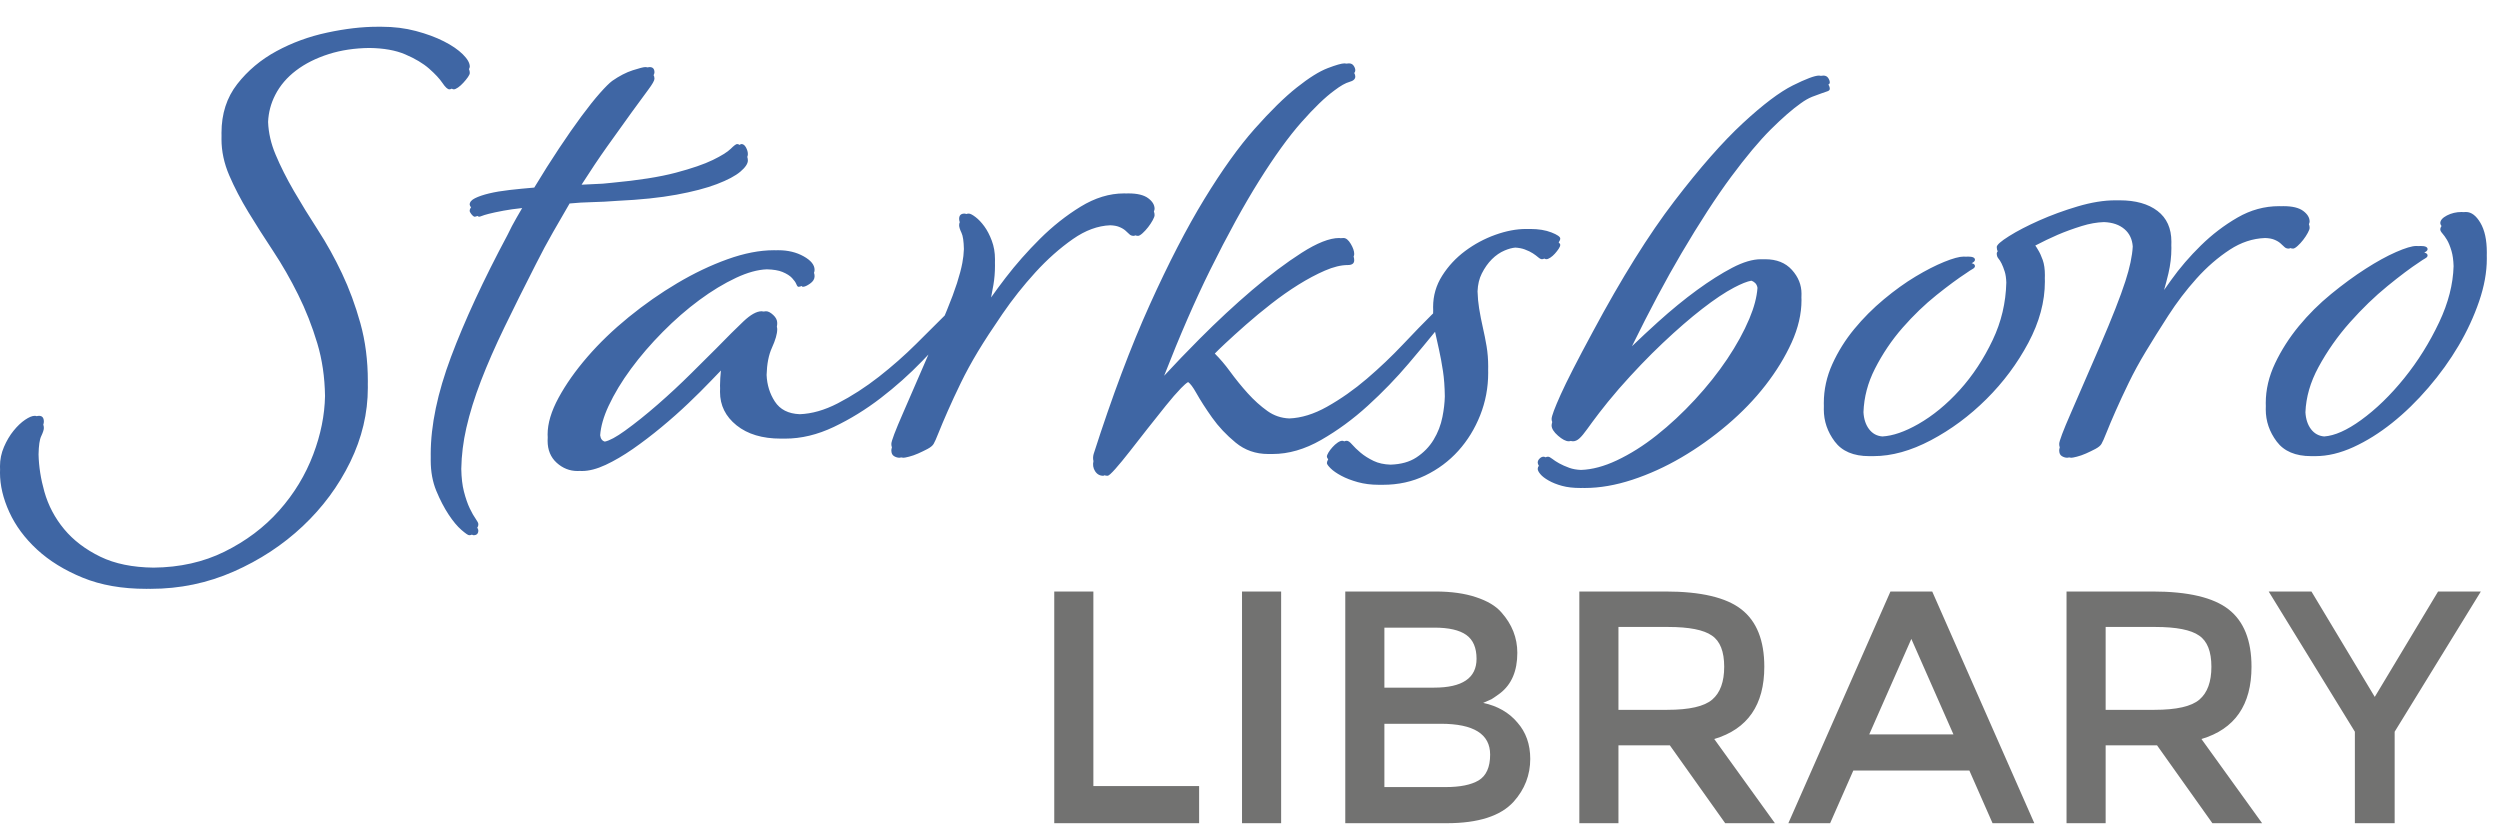 <svg width="181" height="60" viewBox="0 0 181 60" fill="none" xmlns="http://www.w3.org/2000/svg">
<g clip-path="url(#clip0_43_492)">
<path fill-rule="evenodd" clip-rule="evenodd" d="M27.32 1.937L27.442 1.937H27.48L27.636 1.937C28.512 1.937 29.337 2.039 30.109 2.244C30.883 2.449 31.558 2.699 32.138 2.994C32.718 3.288 33.176 3.602 33.51 3.935C33.845 4.268 34.013 4.562 34.013 4.819C34.013 4.869 33.993 4.93 33.955 5.002C33.994 5.099 34.013 5.19 34.013 5.278C34.013 5.355 33.968 5.457 33.877 5.585C33.787 5.713 33.678 5.848 33.548 5.989C33.42 6.13 33.291 6.245 33.162 6.335C33.034 6.424 32.93 6.469 32.853 6.469C32.81 6.469 32.762 6.452 32.711 6.418C32.644 6.453 32.584 6.469 32.536 6.469C32.407 6.469 32.24 6.315 32.034 6.008C31.828 5.701 31.506 5.355 31.069 4.97C30.631 4.586 30.051 4.24 29.329 3.933C28.643 3.64 27.78 3.487 26.743 3.473H26.74C25.671 3.486 24.694 3.633 23.811 3.913C22.883 4.208 22.091 4.605 21.434 5.105C20.777 5.604 20.274 6.194 19.927 6.873C19.611 7.488 19.44 8.14 19.41 8.829V8.83C19.44 9.619 19.62 10.401 19.947 11.179C20.307 12.038 20.752 12.921 21.28 13.831C21.808 14.74 22.388 15.682 23.018 16.655C23.65 17.629 24.229 18.673 24.757 19.788C25.285 20.902 25.73 22.106 26.091 23.4C26.452 24.694 26.632 26.096 26.632 27.608L26.629 27.809L26.632 28.066C26.632 29.911 26.206 31.704 25.357 33.447C24.507 35.189 23.36 36.739 21.917 38.097C20.475 39.455 18.806 40.55 16.913 41.383C15.019 42.215 13.016 42.632 10.904 42.632L10.738 42.631L10.588 42.632C8.835 42.632 7.303 42.363 5.989 41.825C4.674 41.287 3.573 40.608 2.684 39.788C1.796 38.968 1.126 38.065 0.675 37.078C0.224 36.092 -0.001 35.138 -0.001 34.215L0.005 34.014L-0.001 33.757C-0.001 33.27 0.096 32.803 0.289 32.354C0.482 31.906 0.714 31.515 0.985 31.182C1.255 30.849 1.532 30.586 1.815 30.394C2.099 30.202 2.33 30.106 2.51 30.106C2.567 30.106 2.615 30.114 2.657 30.131C2.718 30.115 2.775 30.106 2.827 30.106C3.059 30.106 3.175 30.247 3.175 30.529C3.175 30.587 3.161 30.659 3.134 30.748C3.161 30.812 3.175 30.891 3.175 30.988C3.175 31.115 3.11 31.314 2.982 31.583C2.867 31.823 2.804 32.26 2.791 32.897V32.903C2.812 33.781 2.953 34.68 3.214 35.602C3.497 36.6 3.974 37.504 4.644 38.311C5.314 39.118 6.189 39.784 7.271 40.309C8.315 40.816 9.599 41.078 11.122 41.096C13.021 41.078 14.73 40.694 16.249 39.944C17.807 39.175 19.128 38.183 20.209 36.966C21.292 35.748 22.116 34.391 22.682 32.892C23.221 31.47 23.505 30.063 23.532 28.675C23.512 27.305 23.326 26.033 22.973 24.858C22.599 23.615 22.136 22.437 21.581 21.322C21.028 20.208 20.428 19.164 19.785 18.191C19.14 17.217 18.541 16.275 17.987 15.366C17.434 14.456 16.97 13.566 16.596 12.695C16.222 11.824 16.036 10.952 16.036 10.082L16.039 9.836L16.036 9.623C16.036 8.239 16.416 7.061 17.176 6.087C17.936 5.114 18.883 4.319 20.017 3.704C21.15 3.09 22.373 2.641 23.688 2.36C25.001 2.078 26.212 1.937 27.32 1.937ZM178.338 15.357C178.404 15.352 178.471 15.349 178.539 15.349C178.926 15.349 179.274 15.612 179.583 16.137C179.892 16.662 180.046 17.373 180.046 18.27L180.043 18.482V18.499L180.046 18.728C180.046 19.702 179.86 20.733 179.486 21.822C179.113 22.911 178.617 23.981 177.999 25.031C177.38 26.081 176.652 27.093 175.815 28.066C174.978 29.041 174.102 29.893 173.187 30.622C172.272 31.352 171.338 31.936 170.386 32.371C169.432 32.806 168.518 33.024 167.642 33.024L167.49 33.022H167.484L167.325 33.024C166.192 33.024 165.361 32.672 164.833 31.967C164.305 31.263 164.041 30.488 164.041 29.643L164.046 29.393L164.041 29.184C164.041 28.21 164.266 27.25 164.717 26.302C165.168 25.353 165.741 24.457 166.436 23.611C167.132 22.766 167.911 21.991 168.774 21.286C169.637 20.581 170.468 19.973 171.267 19.461C172.065 18.948 172.8 18.545 173.469 18.25C174.139 17.956 174.629 17.809 174.938 17.809C175.003 17.809 175.062 17.812 175.114 17.817C175.165 17.812 175.211 17.809 175.255 17.809C175.589 17.809 175.757 17.885 175.757 18.039C175.757 18.116 175.699 18.186 175.583 18.25L175.516 18.289C175.676 18.322 175.757 18.391 175.757 18.498C175.757 18.575 175.699 18.645 175.583 18.709C175.467 18.773 175.319 18.869 175.138 18.997C174.546 19.382 173.786 19.952 172.859 20.707C171.931 21.463 171.023 22.34 170.134 23.34C169.246 24.339 168.486 25.421 167.854 26.587C167.269 27.668 166.955 28.755 166.913 29.847C166.941 30.343 167.075 30.75 167.313 31.067C167.556 31.387 167.874 31.565 168.271 31.599C169.033 31.546 169.921 31.151 170.939 30.413C172.034 29.62 173.076 28.607 174.069 27.377C175.06 26.148 175.904 24.796 176.6 23.323C177.256 21.933 177.603 20.583 177.64 19.271C177.627 18.834 177.576 18.468 177.489 18.171C177.386 17.825 177.276 17.556 177.16 17.364C177.044 17.172 176.935 17.018 176.831 16.903C176.729 16.787 176.677 16.691 176.677 16.614C176.677 16.527 176.706 16.444 176.765 16.363C176.706 16.282 176.677 16.214 176.677 16.155C176.677 15.951 176.838 15.765 177.16 15.598C177.482 15.432 177.837 15.349 178.223 15.349C178.262 15.349 178.3 15.352 178.338 15.357ZM157.209 17.96C157.209 18.575 157.137 19.183 156.996 19.785C156.893 20.219 156.788 20.622 156.68 20.996L157.182 20.287C157.812 19.404 158.534 18.564 159.346 17.77C160.157 16.975 161.039 16.303 161.993 15.752C162.946 15.201 163.951 14.926 165.007 14.926L165.152 14.928L165.323 14.926C165.968 14.926 166.444 15.041 166.753 15.272C167.062 15.503 167.217 15.759 167.217 16.041C167.217 16.088 167.2 16.151 167.166 16.231C167.199 16.317 167.217 16.407 167.217 16.499C167.217 16.576 167.171 16.698 167.081 16.864C166.991 17.031 166.882 17.198 166.753 17.364C166.624 17.53 166.489 17.678 166.347 17.806C166.205 17.934 166.096 17.998 166.019 17.998C165.945 17.998 165.881 17.985 165.824 17.961C165.777 17.985 165.737 17.998 165.702 17.998C165.574 17.998 165.47 17.96 165.393 17.882C165.316 17.806 165.219 17.716 165.103 17.614C164.987 17.511 164.833 17.421 164.64 17.345C164.477 17.28 164.263 17.242 163.999 17.233H163.986C163.098 17.266 162.249 17.546 161.44 18.075C160.577 18.639 159.772 19.337 159.025 20.17C158.277 21.002 157.595 21.899 156.976 22.86C156.358 23.82 155.817 24.685 155.354 25.453C154.889 26.222 154.477 26.978 154.117 27.721C153.756 28.464 153.441 29.143 153.17 29.758C152.899 30.372 152.68 30.891 152.513 31.314C152.346 31.737 152.223 32.013 152.146 32.14C152.069 32.269 151.92 32.39 151.701 32.506C151.482 32.621 151.257 32.73 151.025 32.833C150.794 32.935 150.575 33.011 150.368 33.063C150.162 33.114 150.034 33.14 149.982 33.14C149.926 33.14 149.87 33.132 149.815 33.118C149.743 33.133 149.693 33.14 149.665 33.14C149.536 33.14 149.407 33.101 149.279 33.024C149.15 32.947 149.086 32.806 149.086 32.601C149.086 32.556 149.099 32.484 149.127 32.386C149.099 32.319 149.086 32.237 149.086 32.142C149.086 31.938 149.369 31.188 149.935 29.895C150.503 28.601 151.211 26.968 152.061 24.994C152.911 23.022 153.516 21.479 153.877 20.364C154.197 19.378 154.375 18.537 154.411 17.842C154.372 17.319 154.176 16.904 153.82 16.596C153.449 16.274 152.951 16.102 152.325 16.079C151.81 16.097 151.274 16.191 150.716 16.365C150.098 16.557 149.518 16.768 148.977 16.999C148.427 17.239 147.887 17.499 147.355 17.777C147.424 17.872 147.489 17.972 147.547 18.077C147.676 18.282 147.792 18.532 147.895 18.827C147.998 19.122 148.05 19.486 148.05 19.922L148.045 20.162L148.046 20.181L148.05 20.381C148.05 21.841 147.651 23.321 146.852 24.819C146.053 26.318 145.042 27.676 143.818 28.893C142.595 30.11 141.255 31.102 139.799 31.872C138.344 32.64 136.959 33.024 135.645 33.024L135.514 33.022H135.488L135.329 33.024C134.195 33.024 133.364 32.672 132.836 31.967C132.308 31.263 132.044 30.488 132.044 29.643L132.048 29.385C132.045 29.319 132.044 29.251 132.044 29.184C132.044 28.21 132.25 27.268 132.662 26.359C133.075 25.45 133.603 24.604 134.247 23.823C134.891 23.042 135.605 22.324 136.391 21.671C137.177 21.017 137.943 20.466 138.691 20.018C139.438 19.57 140.127 19.218 140.758 18.961C141.389 18.705 141.859 18.577 142.169 18.577C142.232 18.577 142.288 18.58 142.339 18.585C142.392 18.58 142.44 18.577 142.485 18.577C142.82 18.577 142.987 18.654 142.987 18.807C142.987 18.884 142.929 18.955 142.813 19.019L142.746 19.057C142.907 19.09 142.987 19.16 142.987 19.266C142.987 19.343 142.929 19.414 142.813 19.477C142.698 19.541 142.549 19.638 142.369 19.766C141.777 20.15 141.055 20.682 140.205 21.361C139.355 22.04 138.537 22.828 137.751 23.724C136.965 24.621 136.295 25.614 135.742 26.703C135.229 27.71 134.954 28.755 134.915 29.84C134.942 30.339 135.077 30.748 135.317 31.067C135.561 31.39 135.884 31.568 136.285 31.599C137.041 31.558 137.907 31.259 138.884 30.702C139.94 30.099 140.939 29.279 141.879 28.242C142.819 27.205 143.617 25.994 144.274 24.61C144.894 23.306 145.222 21.922 145.257 20.458C145.247 20.137 145.208 19.873 145.144 19.67C145.067 19.427 144.989 19.228 144.912 19.074C144.835 18.92 144.757 18.799 144.68 18.709C144.603 18.619 144.565 18.498 144.565 18.344C144.565 18.301 144.589 18.25 144.636 18.188C144.588 18.107 144.565 18.006 144.565 17.885C144.565 17.732 144.861 17.469 145.453 17.098C146.045 16.726 146.774 16.348 147.636 15.964C148.5 15.58 149.427 15.24 150.419 14.945C151.411 14.651 152.319 14.503 153.143 14.503L153.304 14.505L153.459 14.503C154.619 14.503 155.534 14.76 156.203 15.272C156.873 15.784 157.209 16.527 157.209 17.501L157.204 17.764L157.209 17.96ZM132.373 6.121C132.443 6.23 132.477 6.333 132.477 6.43C132.477 6.507 132.425 6.565 132.322 6.603C132.219 6.642 132.071 6.693 131.878 6.757C131.685 6.821 131.459 6.905 131.201 7.007C130.944 7.11 130.673 7.264 130.39 7.468C129.772 7.904 129.044 8.538 128.206 9.37C127.369 10.203 126.41 11.35 125.327 12.81C124.246 14.27 123.048 16.115 121.734 18.344C120.623 20.229 119.43 22.469 118.154 25.067C118.773 24.472 119.397 23.891 120.026 23.323C121.005 22.439 121.952 21.665 122.866 20.998C123.781 20.332 124.631 19.794 125.417 19.384C126.203 18.974 126.892 18.769 127.485 18.769L127.658 18.773L127.801 18.769C128.626 18.769 129.269 19.025 129.733 19.538C130.197 20.05 130.429 20.627 130.429 21.267L130.423 21.547V21.549L130.429 21.726C130.429 22.725 130.19 23.75 129.714 24.801C129.237 25.851 128.606 26.882 127.82 27.894C127.035 28.906 126.113 29.86 125.057 30.757C124.001 31.654 122.893 32.442 121.734 33.12C120.575 33.799 119.39 34.337 118.179 34.735C116.968 35.132 115.821 35.33 114.74 35.33L114.596 35.328H114.575H114.573L114.423 35.33C113.908 35.33 113.463 35.279 113.089 35.176C112.716 35.074 112.394 34.946 112.124 34.792C111.853 34.639 111.654 34.485 111.525 34.331C111.396 34.177 111.331 34.049 111.331 33.947C111.331 33.867 111.359 33.792 111.413 33.72C111.358 33.632 111.331 33.555 111.331 33.488C111.331 33.385 111.377 33.289 111.467 33.2C111.557 33.11 111.654 33.065 111.756 33.065C111.798 33.065 111.846 33.08 111.903 33.109C111.957 33.08 112.014 33.065 112.073 33.065C112.15 33.065 112.254 33.117 112.382 33.219C112.511 33.321 112.678 33.43 112.885 33.546C113.091 33.66 113.335 33.769 113.619 33.872C113.863 33.96 114.144 34.01 114.464 34.023H114.467C115.272 33.995 116.133 33.766 117.051 33.334C118.03 32.873 118.996 32.265 119.949 31.508C120.902 30.753 121.823 29.895 122.712 28.934C123.601 27.973 124.38 26.993 125.05 25.994C125.72 24.994 126.255 24.021 126.654 23.073C126.999 22.252 127.195 21.509 127.242 20.841C127.218 20.686 127.158 20.565 127.059 20.477C126.972 20.399 126.884 20.347 126.797 20.322C126.493 20.374 126.074 20.542 125.54 20.823C124.883 21.168 124.117 21.681 123.241 22.36C122.365 23.039 121.412 23.865 120.381 24.839C119.351 25.812 118.294 26.914 117.213 28.144C116.62 28.835 116.144 29.418 115.783 29.893C115.422 30.366 115.133 30.757 114.914 31.064C114.695 31.372 114.508 31.596 114.353 31.737C114.199 31.878 114.043 31.948 113.889 31.948C113.839 31.948 113.785 31.939 113.728 31.924C113.677 31.939 113.624 31.948 113.572 31.948C113.367 31.948 113.109 31.814 112.8 31.545C112.491 31.276 112.336 31.026 112.336 30.795C112.336 30.741 112.352 30.662 112.381 30.557C112.351 30.482 112.336 30.408 112.336 30.336C112.336 30.131 112.555 29.542 112.993 28.569C113.431 27.595 114.204 26.084 115.312 24.034C117.399 20.14 119.369 16.982 121.224 14.561C123.079 12.14 124.734 10.257 126.19 8.911C127.645 7.566 128.85 6.657 129.803 6.183C130.756 5.709 131.388 5.472 131.697 5.472C131.748 5.472 131.793 5.478 131.836 5.491C131.904 5.478 131.963 5.472 132.013 5.472C132.168 5.472 132.284 5.53 132.361 5.646C132.438 5.76 132.477 5.869 132.477 5.971C132.477 6.034 132.442 6.084 132.373 6.121ZM112.848 17.556C112.924 17.617 112.962 17.675 112.962 17.729C112.962 17.806 112.923 17.902 112.846 18.017C112.768 18.132 112.678 18.248 112.575 18.363C112.472 18.479 112.362 18.575 112.247 18.651C112.131 18.728 112.034 18.766 111.957 18.766C111.912 18.766 111.862 18.752 111.809 18.721C111.745 18.752 111.689 18.766 111.64 18.766C111.563 18.766 111.473 18.722 111.37 18.632C111.267 18.543 111.138 18.446 110.983 18.344C110.829 18.241 110.629 18.146 110.384 18.055C110.189 17.984 109.963 17.941 109.71 17.926C109.482 17.944 109.226 18.013 108.943 18.132C108.607 18.273 108.298 18.485 108.015 18.766C107.732 19.048 107.487 19.395 107.281 19.804C107.097 20.169 106.995 20.594 106.975 21.08V21.083V21.105C106.987 21.532 107.025 21.939 107.088 22.324C107.165 22.798 107.255 23.259 107.358 23.708C107.461 24.156 107.551 24.61 107.629 25.071C107.706 25.533 107.745 26.02 107.745 26.532L107.742 26.756L107.745 26.991C107.745 28.066 107.551 29.091 107.165 30.065C106.779 31.038 106.251 31.897 105.581 32.64C104.911 33.383 104.112 33.979 103.185 34.427C102.257 34.876 101.24 35.099 100.132 35.099L99.981 35.098H99.971L99.815 35.099C99.275 35.099 98.772 35.035 98.308 34.908C97.845 34.779 97.445 34.626 97.111 34.446C96.775 34.267 96.518 34.087 96.337 33.908C96.157 33.729 96.067 33.601 96.067 33.524C96.067 33.455 96.098 33.364 96.161 33.254C96.099 33.173 96.067 33.111 96.067 33.065C96.067 32.988 96.105 32.885 96.183 32.758C96.26 32.63 96.357 32.501 96.473 32.374C96.588 32.245 96.711 32.136 96.84 32.047C96.969 31.957 97.084 31.912 97.188 31.912C97.228 31.912 97.272 31.926 97.32 31.954C97.386 31.926 97.447 31.912 97.504 31.912C97.607 31.912 97.736 32.002 97.891 32.181C98.045 32.36 98.251 32.559 98.509 32.777C98.767 32.994 99.082 33.194 99.455 33.373C99.791 33.534 100.194 33.623 100.664 33.64H100.677C101.427 33.617 102.048 33.445 102.54 33.123C103.068 32.777 103.486 32.348 103.795 31.835C104.105 31.323 104.318 30.772 104.433 30.183C104.537 29.658 104.594 29.164 104.605 28.7V28.687C104.595 27.995 104.551 27.391 104.472 26.875C104.382 26.287 104.285 25.761 104.182 25.3L103.898 24.02C103.366 24.677 102.729 25.444 101.987 26.318C101.085 27.382 100.1 28.4 99.031 29.373C97.962 30.347 96.835 31.173 95.649 31.852C94.465 32.531 93.292 32.87 92.133 32.87L91.984 32.868L91.816 32.87C90.915 32.87 90.129 32.595 89.459 32.044C88.79 31.493 88.222 30.891 87.759 30.238C87.295 29.584 86.909 28.983 86.6 28.432C86.371 28.025 86.177 27.768 86.019 27.661C85.89 27.735 85.719 27.884 85.505 28.105C85.183 28.438 84.816 28.861 84.404 29.373C83.991 29.886 83.554 30.436 83.089 31.026C82.626 31.615 82.195 32.166 81.796 32.679C81.396 33.191 81.048 33.614 80.752 33.947C80.456 34.28 80.269 34.446 80.192 34.446C80.109 34.446 80.032 34.434 79.961 34.41C79.925 34.434 79.896 34.446 79.875 34.446C79.617 34.446 79.418 34.331 79.276 34.101C79.143 33.884 79.106 33.645 79.166 33.383C79.125 33.223 79.13 33.053 79.179 32.873C80.519 28.697 81.871 25.098 83.237 22.074C84.602 19.051 85.923 16.495 87.198 14.407C88.474 12.319 89.684 10.629 90.831 9.334C91.978 8.041 92.995 7.041 93.884 6.337C94.772 5.632 95.519 5.165 96.126 4.934C96.731 4.703 97.137 4.588 97.342 4.588C97.392 4.588 97.439 4.594 97.482 4.607C97.552 4.594 97.611 4.588 97.659 4.588C97.813 4.588 97.93 4.646 98.007 4.762C98.084 4.876 98.123 4.985 98.123 5.088C98.123 5.164 98.098 5.229 98.048 5.287C98.098 5.378 98.123 5.464 98.123 5.547C98.123 5.726 97.981 5.854 97.698 5.931C97.414 6.008 97.053 6.212 96.615 6.546C95.946 7.033 95.147 7.801 94.22 8.852C93.292 9.902 92.275 11.311 91.167 13.079C90.059 14.847 88.874 17.005 87.612 19.554C86.522 21.756 85.412 24.308 84.283 27.206C85.067 26.357 85.923 25.465 86.85 24.534C88.126 23.253 89.395 22.074 90.657 20.998C91.92 19.922 93.111 19.025 94.232 18.308C95.352 17.591 96.261 17.232 96.956 17.232C96.986 17.232 97.015 17.236 97.045 17.244C97.123 17.236 97.199 17.232 97.272 17.232C97.453 17.232 97.627 17.373 97.795 17.655C97.962 17.936 98.045 18.18 98.045 18.384C98.045 18.455 98.031 18.516 98.002 18.565C98.031 18.665 98.045 18.758 98.045 18.843C98.045 19.074 97.891 19.189 97.582 19.189C97.093 19.189 96.538 19.324 95.92 19.593C95.302 19.862 94.664 20.202 94.007 20.611C93.35 21.021 92.693 21.483 92.037 21.995C91.38 22.508 90.768 23.013 90.201 23.513C89.634 24.012 89.132 24.467 88.694 24.877C88.392 25.16 88.144 25.4 87.952 25.597C88.334 25.979 88.697 26.406 89.042 26.878C89.454 27.441 89.885 27.973 90.336 28.473C90.787 28.972 91.263 29.402 91.766 29.76C92.23 30.09 92.752 30.269 93.336 30.295H93.343C94.217 30.262 95.126 29.981 96.067 29.453C97.072 28.889 98.038 28.21 98.966 27.416C99.893 26.622 100.763 25.796 101.574 24.937C102.385 24.078 103.087 23.355 103.68 22.766L103.757 22.694V22.686L103.762 22.484V22.477V22.47L103.757 22.228C103.757 21.408 103.976 20.652 104.414 19.961C104.852 19.268 105.406 18.673 106.076 18.173C106.746 17.674 107.473 17.283 108.259 17.001C109.045 16.72 109.785 16.578 110.481 16.578L110.633 16.581H110.645L110.798 16.578C111.39 16.578 111.899 16.662 112.324 16.828C112.749 16.995 112.962 17.142 112.962 17.27C112.962 17.346 112.924 17.442 112.848 17.556ZM69.957 15.495C70.009 15.474 70.071 15.464 70.144 15.464C70.247 15.464 70.408 15.547 70.627 15.714C70.846 15.88 71.058 16.105 71.265 16.387C71.471 16.668 71.651 17.014 71.805 17.424C71.96 17.834 72.037 18.282 72.037 18.769L72.034 19.041V19.048L72.037 19.228C72.037 19.715 71.999 20.182 71.922 20.631C71.865 20.956 71.809 21.259 71.754 21.537C72.057 21.106 72.406 20.632 72.803 20.114C73.55 19.141 74.381 18.199 75.296 17.289C76.21 16.38 77.189 15.605 78.233 14.964C79.276 14.324 80.326 14.003 81.382 14.003L81.53 14.006H81.55L81.699 14.003C82.342 14.003 82.819 14.119 83.128 14.35C83.438 14.58 83.592 14.837 83.592 15.118C83.592 15.165 83.576 15.228 83.542 15.309C83.575 15.395 83.592 15.485 83.592 15.577C83.592 15.653 83.547 15.776 83.457 15.942C83.366 16.108 83.257 16.275 83.128 16.442C82.999 16.608 82.864 16.755 82.723 16.884C82.581 17.012 82.471 17.076 82.394 17.076C82.321 17.076 82.255 17.063 82.199 17.039C82.153 17.064 82.112 17.076 82.078 17.076C81.948 17.076 81.846 17.037 81.769 16.96C81.691 16.884 81.594 16.794 81.478 16.691C81.363 16.589 81.208 16.499 81.015 16.423C80.853 16.358 80.64 16.32 80.378 16.31C79.478 16.346 78.579 16.678 77.68 17.306C76.726 17.973 75.819 18.78 74.955 19.727C74.092 20.675 73.3 21.674 72.579 22.725C71.857 23.776 71.265 24.685 70.801 25.453C70.338 26.222 69.925 26.978 69.564 27.721C69.204 28.464 68.888 29.143 68.618 29.758C68.347 30.372 68.129 30.891 67.96 31.314C67.793 31.737 67.671 32.013 67.594 32.14C67.516 32.269 67.368 32.39 67.15 32.506C66.931 32.621 66.705 32.73 66.473 32.833C66.241 32.935 66.022 33.011 65.816 33.063C65.61 33.114 65.481 33.14 65.43 33.14C65.373 33.14 65.318 33.132 65.262 33.118C65.19 33.133 65.141 33.14 65.113 33.14C64.984 33.14 64.856 33.101 64.727 33.024C64.598 32.947 64.533 32.806 64.533 32.601C64.533 32.556 64.547 32.484 64.575 32.386C64.547 32.319 64.533 32.237 64.533 32.142C64.533 31.938 64.817 31.188 65.384 29.895C65.884 28.75 66.496 27.341 67.219 25.667L66.763 26.146C65.848 27.093 64.85 27.984 63.768 28.816C62.686 29.649 61.552 30.347 60.367 30.911C59.182 31.474 58.01 31.756 56.851 31.756L56.696 31.755L56.534 31.756C55.194 31.756 54.126 31.436 53.327 30.795C52.529 30.155 52.129 29.348 52.129 28.375L52.135 28.118V28.109L52.129 27.916C52.129 27.788 52.135 27.608 52.148 27.377C52.159 27.184 52.174 27 52.194 26.825L51.46 27.587C50.983 28.086 50.442 28.624 49.837 29.2C49.232 29.777 48.581 30.354 47.885 30.93C47.19 31.506 46.501 32.031 45.818 32.506C45.135 32.979 44.478 33.364 43.847 33.658C43.216 33.953 42.643 34.101 42.127 34.101L41.976 34.095L41.811 34.101C41.245 34.101 40.742 33.901 40.304 33.505C39.866 33.108 39.647 32.576 39.647 31.91C39.647 31.831 39.65 31.749 39.655 31.669C39.65 31.598 39.647 31.526 39.647 31.451C39.647 30.657 39.911 29.773 40.439 28.8C40.967 27.826 41.663 26.839 42.526 25.84C43.389 24.841 44.388 23.88 45.521 22.958C46.654 22.036 47.827 21.215 49.038 20.499C50.248 19.781 51.459 19.204 52.67 18.769C53.881 18.334 55.002 18.116 56.032 18.116L56.171 18.118L56.348 18.116C57.044 18.116 57.656 18.263 58.184 18.558C58.712 18.852 58.976 19.179 58.976 19.538C58.976 19.612 58.961 19.683 58.933 19.75C58.962 19.83 58.976 19.913 58.976 19.997C58.976 20.202 58.867 20.381 58.648 20.534C58.429 20.688 58.255 20.765 58.126 20.765C58.097 20.765 58.068 20.745 58.039 20.706C57.952 20.745 57.874 20.765 57.809 20.765C57.758 20.765 57.706 20.701 57.655 20.573C57.604 20.445 57.5 20.297 57.346 20.131C57.191 19.964 56.959 19.817 56.65 19.689C56.376 19.575 55.999 19.512 55.521 19.499H55.518C54.856 19.524 54.115 19.728 53.296 20.111C52.42 20.522 51.531 21.059 50.629 21.726C49.728 22.392 48.845 23.16 47.982 24.032C47.119 24.903 46.353 25.793 45.683 26.703C45.013 27.612 44.472 28.509 44.06 29.393C43.701 30.163 43.499 30.868 43.452 31.512C43.485 31.769 43.598 31.922 43.791 31.971C44.128 31.903 44.615 31.64 45.25 31.182C45.997 30.644 46.789 30.01 47.627 29.279C48.464 28.55 49.269 27.8 50.042 27.032C50.815 26.263 51.421 25.661 51.859 25.225C52.657 24.405 53.314 23.753 53.829 23.265C54.344 22.779 54.782 22.535 55.143 22.535C55.186 22.535 55.23 22.542 55.275 22.555C55.338 22.542 55.401 22.535 55.46 22.535C55.614 22.535 55.788 22.625 55.981 22.804C56.175 22.983 56.271 23.176 56.271 23.381C56.271 23.467 56.263 23.56 56.245 23.661C56.263 23.719 56.271 23.779 56.271 23.84C56.271 24.172 56.142 24.621 55.885 25.185C55.653 25.692 55.525 26.346 55.502 27.145C55.532 27.862 55.73 28.503 56.097 29.068C56.475 29.65 57.077 29.957 57.904 29.988C58.78 29.957 59.695 29.695 60.65 29.203C61.667 28.677 62.659 28.037 63.626 27.282C64.592 26.525 65.493 25.732 66.331 24.899L68.398 22.842L68.572 22.42C68.868 21.703 69.106 21.062 69.287 20.499C69.467 19.935 69.596 19.448 69.673 19.038C69.737 18.698 69.775 18.368 69.785 18.046L69.786 18.028C69.773 17.463 69.716 17.075 69.615 16.864C69.499 16.621 69.441 16.435 69.441 16.307C69.441 16.22 69.457 16.147 69.487 16.089C69.457 15.994 69.441 15.914 69.441 15.848C69.441 15.592 69.57 15.464 69.828 15.464C69.864 15.464 69.907 15.474 69.957 15.495ZM54.104 11.359C54.132 11.448 54.146 11.534 54.146 11.618C54.146 11.849 53.966 12.118 53.605 12.426C53.244 12.733 52.678 13.034 51.904 13.329C51.132 13.624 50.153 13.88 48.968 14.097C47.782 14.315 46.366 14.462 44.717 14.539C44.047 14.591 43.429 14.623 42.862 14.635C42.295 14.648 41.754 14.68 41.239 14.732C40.852 15.398 40.453 16.089 40.041 16.807C39.629 17.524 39.217 18.293 38.804 19.113C37.955 20.778 37.194 22.302 36.525 23.686C35.855 25.069 35.288 26.363 34.824 27.567C34.361 28.771 34.006 29.911 33.761 30.988C33.536 31.979 33.414 32.961 33.397 33.931V33.958C33.409 34.596 33.473 35.138 33.587 35.582C33.717 36.082 33.858 36.492 34.013 36.812C34.167 37.132 34.309 37.382 34.438 37.561C34.566 37.741 34.631 37.869 34.631 37.946C34.631 38.056 34.604 38.139 34.552 38.196C34.604 38.286 34.631 38.356 34.631 38.405C34.631 38.635 34.515 38.75 34.283 38.75C34.257 38.75 34.219 38.736 34.169 38.707C34.116 38.736 34.049 38.75 33.967 38.75C33.889 38.75 33.702 38.622 33.407 38.366C33.11 38.11 32.801 37.739 32.479 37.252C32.157 36.764 31.861 36.195 31.59 35.542C31.32 34.888 31.184 34.151 31.184 33.331L31.186 33.07L31.184 32.873C31.184 30.797 31.674 28.454 32.653 25.84C33.632 23.227 34.997 20.281 36.749 17.001C36.955 16.566 37.174 16.149 37.406 15.752L37.805 15.063C37.264 15.122 36.818 15.184 36.466 15.251C35.99 15.34 35.629 15.417 35.385 15.481C35.139 15.545 34.972 15.596 34.882 15.635C34.792 15.673 34.721 15.692 34.67 15.692C34.635 15.681 34.6 15.662 34.566 15.635C34.476 15.673 34.404 15.692 34.353 15.692C34.276 15.667 34.199 15.603 34.121 15.5C34.044 15.398 34.005 15.321 34.005 15.269C34.005 15.179 34.038 15.095 34.104 15.018C34.038 14.927 34.005 14.858 34.005 14.81C34.005 14.632 34.134 14.478 34.392 14.35C34.65 14.221 34.991 14.106 35.416 14.003C35.841 13.901 36.337 13.818 36.904 13.754C37.47 13.69 38.063 13.632 38.681 13.581C39.3 12.556 39.898 11.608 40.478 10.738C41.058 9.866 41.599 9.091 42.101 8.412C42.604 7.733 43.048 7.176 43.434 6.741C43.82 6.305 44.117 6.01 44.323 5.857C44.838 5.498 45.334 5.242 45.81 5.088C46.288 4.934 46.59 4.857 46.719 4.857C46.774 4.857 46.823 4.865 46.865 4.879C46.939 4.864 46.996 4.857 47.035 4.857C47.267 4.857 47.383 4.985 47.383 5.242C47.383 5.29 47.362 5.357 47.321 5.443C47.362 5.506 47.383 5.592 47.383 5.701C47.383 5.828 47.235 6.091 46.939 6.488C46.642 6.885 46.243 7.43 45.741 8.121C45.239 8.813 44.646 9.639 43.964 10.6C43.377 11.425 42.758 12.35 42.105 13.372C42.394 13.352 42.676 13.339 42.951 13.331C43.428 13.319 43.872 13.287 44.285 13.235C46.216 13.056 47.762 12.812 48.922 12.505C50.081 12.197 50.977 11.89 51.607 11.583C52.238 11.275 52.67 11.006 52.902 10.776C53.134 10.545 53.288 10.429 53.366 10.429C53.429 10.429 53.489 10.45 53.543 10.491C53.603 10.451 53.65 10.429 53.682 10.429C53.811 10.429 53.921 10.513 54.011 10.679C54.101 10.846 54.146 11.006 54.146 11.16C54.146 11.223 54.132 11.29 54.104 11.359Z" fill="#3F66A4"/>
<path d="M76.328 59.6V42.825H79.16V56.913H86.816V59.6H76.328ZM89.922 42.825H92.754V59.6H89.922V42.825ZM104.742 59.6H97.398V42.825H103.926C105.062 42.825 106.038 42.961 106.854 43.233C107.686 43.505 108.302 43.873 108.702 44.337C109.47 45.2 109.854 46.176 109.854 47.264C109.854 48.577 109.438 49.553 108.606 50.193C108.302 50.416 108.094 50.56 107.982 50.624C107.87 50.672 107.67 50.761 107.382 50.889C108.422 51.112 109.246 51.584 109.854 52.304C110.478 53.008 110.79 53.889 110.79 54.944C110.79 56.112 110.39 57.145 109.59 58.041C108.646 59.081 107.03 59.6 104.742 59.6ZM100.23 49.785H103.83C105.878 49.785 106.902 49.089 106.902 47.697C106.902 46.897 106.654 46.321 106.158 45.968C105.662 45.617 104.894 45.441 103.854 45.441H100.23V49.785ZM100.23 56.984H104.67C105.71 56.984 106.502 56.825 107.046 56.505C107.606 56.169 107.886 55.544 107.886 54.633C107.886 53.145 106.694 52.401 104.31 52.401H100.23V56.984ZM127.736 48.273C127.736 51.041 126.528 52.785 124.112 53.505L128.504 59.6H124.904L120.896 53.961H117.176V59.6H114.344V42.825H120.584C123.144 42.825 124.976 43.257 126.08 44.12C127.184 44.984 127.736 46.368 127.736 48.273ZM120.704 51.392C122.304 51.392 123.392 51.145 123.968 50.648C124.544 50.153 124.832 49.361 124.832 48.273C124.832 47.169 124.536 46.416 123.944 46.017C123.352 45.6 122.296 45.392 120.776 45.392H117.176V51.392H120.704ZM134.181 55.785L132.501 59.6H129.477L136.869 42.825H139.893L147.285 59.6H144.261L142.581 55.785H134.181ZM141.429 53.169L138.381 46.257L135.333 53.169H141.429ZM163.009 48.273C163.009 51.041 161.801 52.785 159.385 53.505L163.777 59.6H160.177L156.169 53.961H152.449V59.6H149.617V42.825H155.857C158.417 42.825 160.249 43.257 161.353 44.12C162.457 44.984 163.009 46.368 163.009 48.273ZM155.977 51.392C157.577 51.392 158.665 51.145 159.241 50.648C159.817 50.153 160.105 49.361 160.105 48.273C160.105 47.169 159.809 46.416 159.217 46.017C158.625 45.6 157.569 45.392 156.049 45.392H152.449V51.392H155.977ZM173.373 59.6H170.493V52.977L164.253 42.825H167.349L171.933 50.456L176.517 42.825H179.613L173.373 52.977V59.6Z" fill="#727271"/>
</g>
<defs>
<clipPath id="clip0_43_492">
<rect width="181" height="60" fill="white"/>
</clipPath>
</defs>
</svg>
